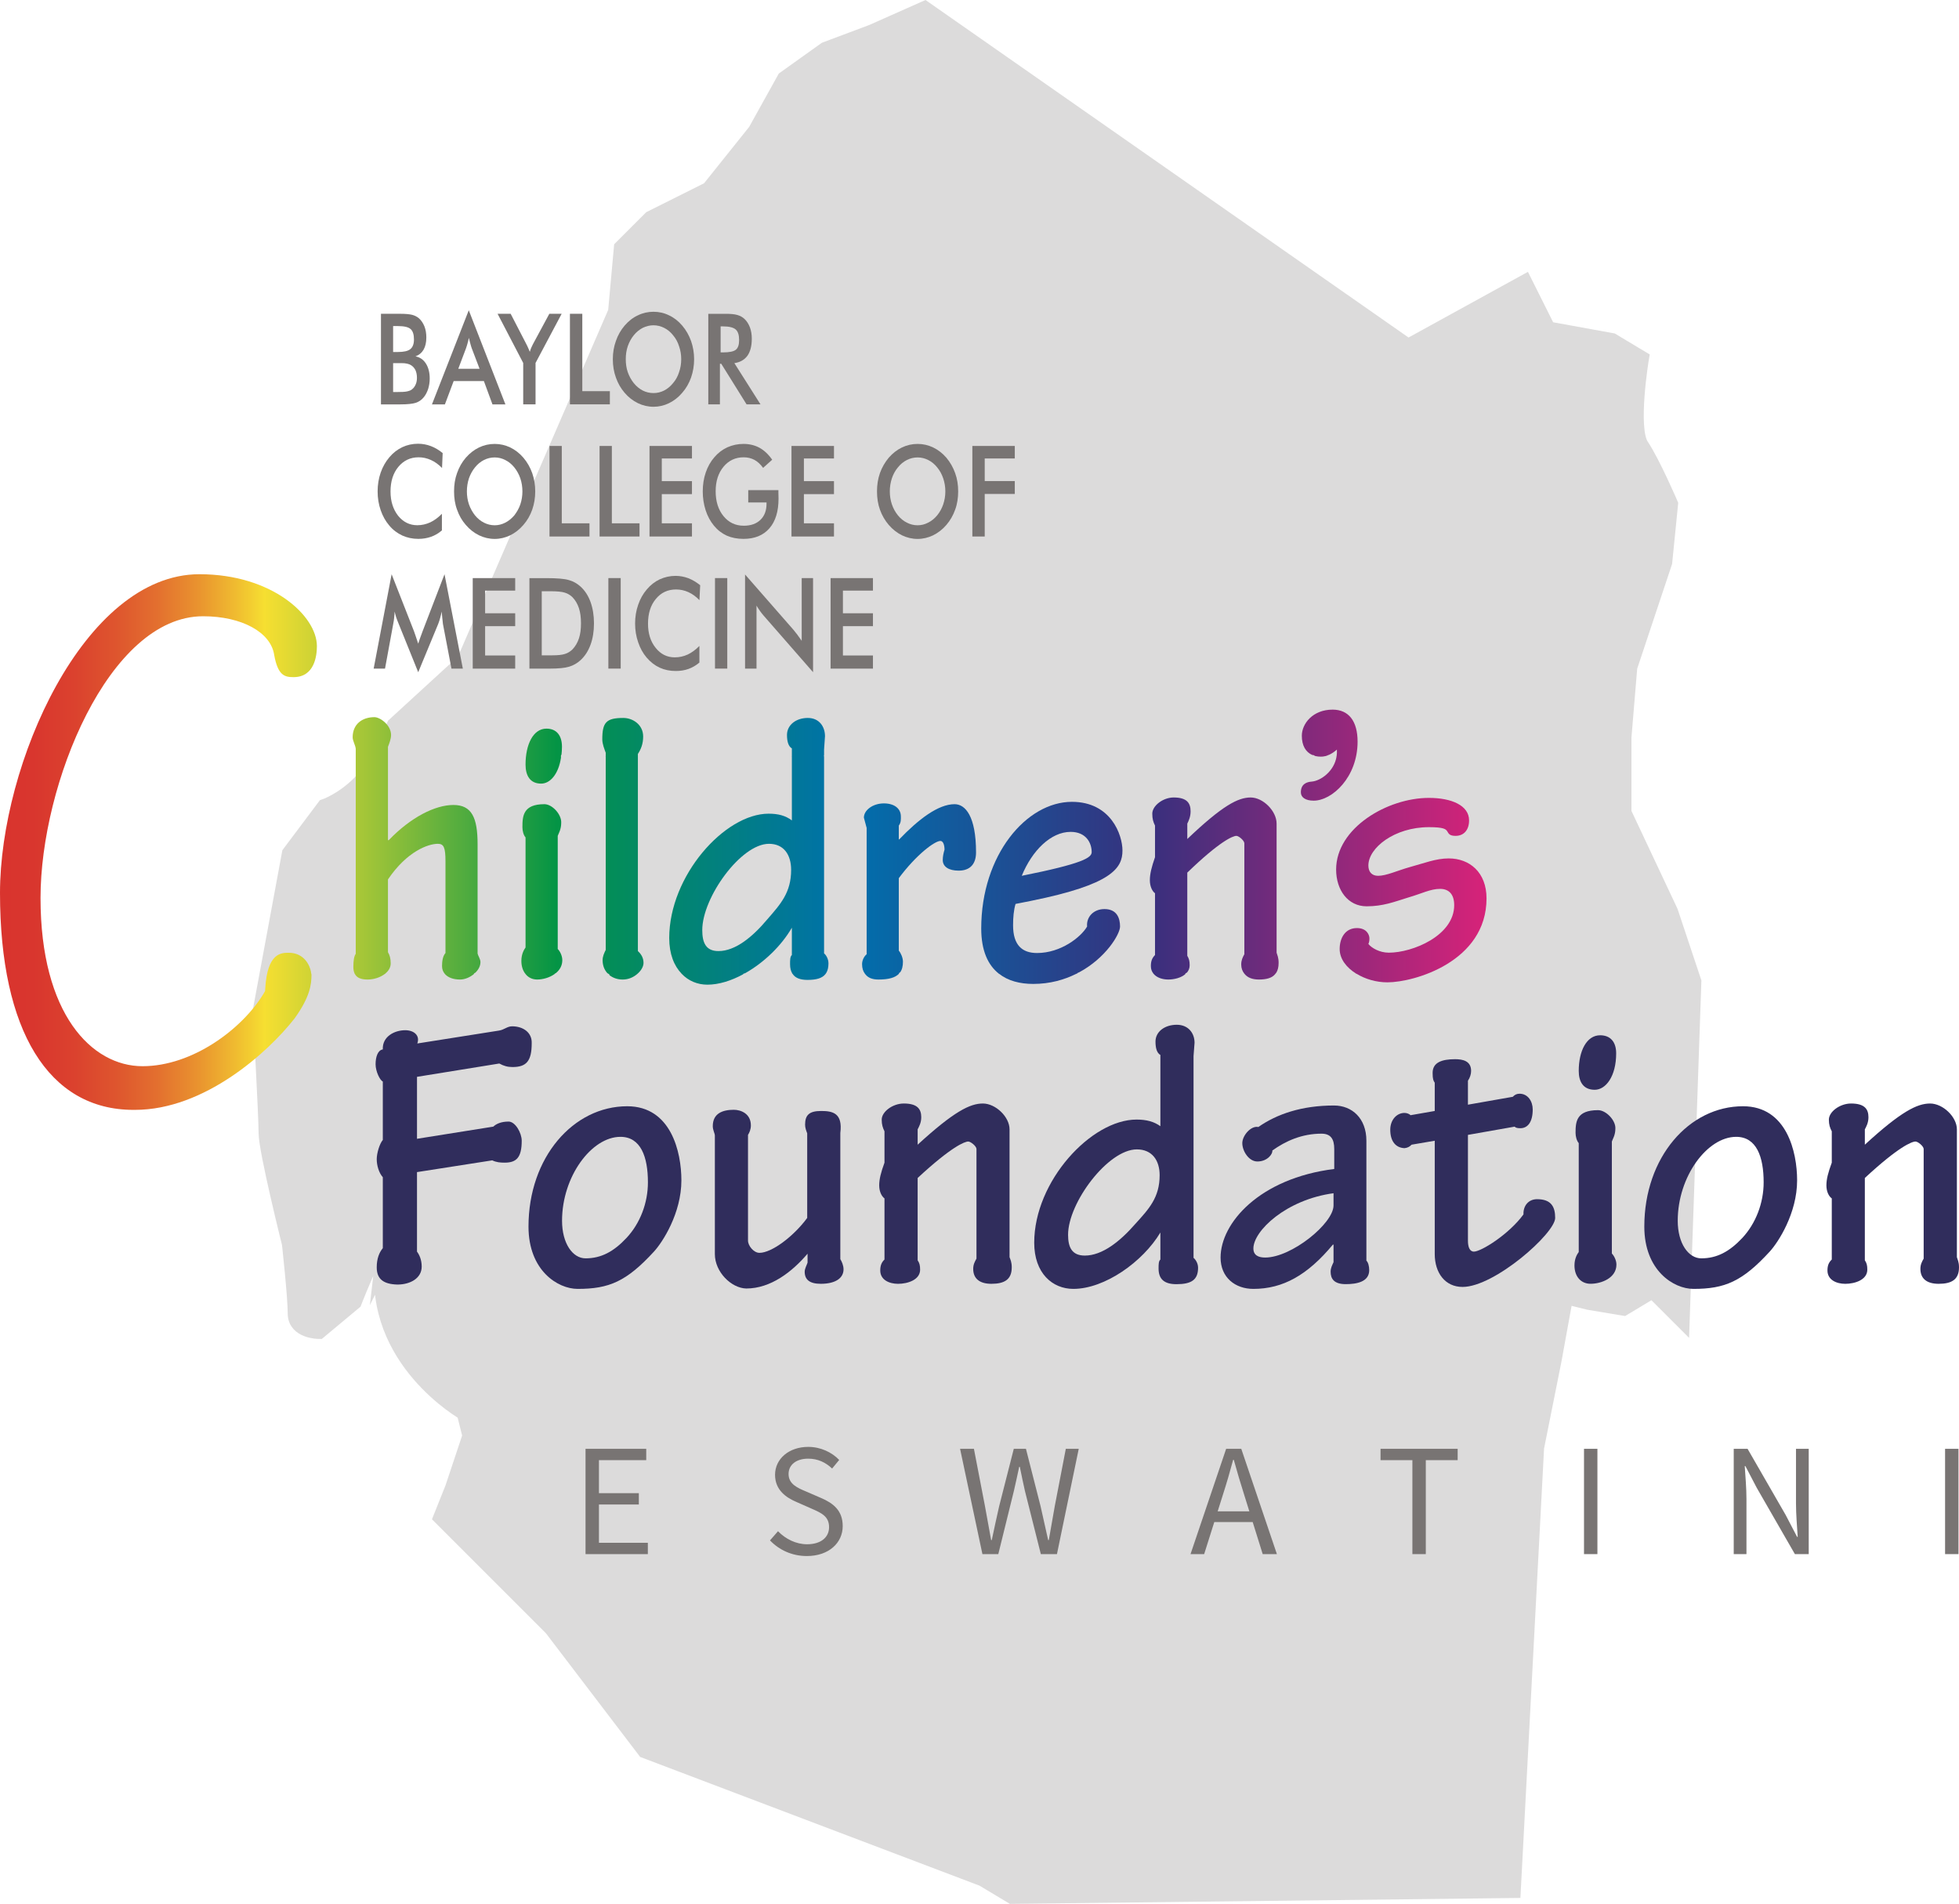<svg xmlns="http://www.w3.org/2000/svg" xmlns:xlink="http://www.w3.org/1999/xlink" id="uuid-980d58c9-34c3-44dd-b82c-a4fc1e243587" data-name="Capa 1" viewBox="0 0 500 485.97"><defs><style>      .uuid-ed91434d-c421-4577-8c26-4ee2447d99bf {        fill: #dcdbdb;        stroke: #dcdbdb;        stroke-miterlimit: 10;        stroke-width: 4.042px;      }      .uuid-6a703657-ba72-494a-823d-bbe87f08fa8a {        clip-path: url(#uuid-75f8ff9e-454c-4840-aee3-33144ba49677);      }      .uuid-110563f5-e299-487b-abee-5626ed0ac747 {        clip-path: url(#uuid-ebbc640d-053b-40f4-88b8-7d9c6ca0990d);      }      .uuid-1ddce242-0665-40c8-9e5b-915f8c9ec04a {        fill: #787473;      }      .uuid-47075142-90e6-4a9c-9411-da57573a533c {        clip-path: url(#uuid-14e3e5a3-d3bd-436b-9a26-596cbd82ebbd);      }      .uuid-5be0c11b-382c-4b88-9f26-528cd8aeb2d2 {        fill: #302d5c;      }      .uuid-534cd2e5-eea0-47d0-a3cf-fe39c413c2b1 {        clip-path: url(#uuid-dff332b0-4ce4-4671-b002-1f0f4d117f1e);      }      .uuid-f36e31ca-8bbe-4787-884a-7edfa9213065 {        fill: url(#uuid-f89887fd-8618-42ad-9751-0a624864b657);      }      .uuid-b67624e9-1051-44f5-9149-638a78b44f51 {        clip-path: url(#uuid-099e4f1d-752c-45e7-a7d6-188eff450746);      }      .uuid-ed428043-ead9-407b-b302-853cd8f42926 {        clip-path: url(#uuid-92199449-b559-494f-a094-8fa93be28758);      }      .uuid-14c04aba-ec9e-41f1-bfeb-06909aa375cf {        fill: none;      }      .uuid-e20b3a63-4b6d-4efe-919d-88978625abb3 {        clip-path: url(#uuid-aea6aa71-10d1-4b91-9e77-e801cf7352b3);      }      .uuid-fb0c09ba-10b5-4dd1-be05-273f3dfec098 {        clip-path: url(#uuid-71560adb-d3ea-42f3-bea1-304f2bb13e13);      }      .uuid-1a268822-cda3-4cb9-ba5a-7f5efa08e9ff {        clip-path: url(#uuid-b24e6d0e-e11b-4aec-8208-810eb4f216cc);      }      .uuid-1eee4f1b-6576-49ff-b637-78c0439d2b50 {        clip-path: url(#uuid-26c66da4-a428-4f7e-b4e3-63fa8d59b5d9);      }      .uuid-7f78d1b7-5a9e-4b08-9c4f-3e2759fb3309 {        clip-path: url(#uuid-03ca7e70-3b09-496f-85ed-ed47da9e0fcf);      }    </style><clipPath id="uuid-03ca7e70-3b09-496f-85ed-ed47da9e0fcf"><path class="uuid-14c04aba-ec9e-41f1-bfeb-06909aa375cf" d="M79.486,248.554l-.009-.021h-.035c-.003-.039-.011-.084-.015-.124l-.033-.082c-.026-.064-.02-.118,0-.163-.289-1.753-1.776-4.969-5.708-4.969-1.887,0-5.428,0-5.98,8.986l-.055,.796-.415,.713c-5.419,8.943-18.087,18.459-30.865,18.459-12.947,0-26.029-13.291-26.029-42.946,0-28.969,17.421-71.902,41.485-71.902,9.88,0,17.342,4.089,18.162,9.931,.957,5.191,2.654,5.609,4.924,5.609,5.406,0,5.968-5.542,5.968-7.924,0-7.66-11.375-18.346-29.965-18.346C21.4,146.569,0,195.169,0,227.925c0,35.19,12.409,55.371,34.056,55.371h.394c17.759,0,33.978-14.689,40.743-23.352,3.946-5.501,4.306-8.664,4.306-11.171,0-.043-.056-.143-.056-.219h.043Z"></path></clipPath><linearGradient id="uuid-f89887fd-8618-42ad-9751-0a624864b657" x1="-579.127" y1="604.546" x2="-567.482" y2="604.546" gradientTransform="translate(-18709.389 -19713.223) rotate(-180) scale(32.964 -32.964)" gradientUnits="userSpaceOnUse"><stop offset="0" stop-color="#da2279"></stop><stop offset=".229" stop-color="#37307d"></stop><stop offset=".428" stop-color="#0070ad"></stop><stop offset=".622" stop-color="#049445"></stop><stop offset=".816" stop-color="#f6df31"></stop><stop offset=".835" stop-color="#f0bc30"></stop><stop offset=".861" stop-color="#e9922f"></stop><stop offset=".888" stop-color="#e36f2f"></stop><stop offset=".915" stop-color="#de552e"></stop><stop offset=".942" stop-color="#db422e"></stop><stop offset=".97" stop-color="#d9362e"></stop><stop offset="1" stop-color="#d9332e"></stop></linearGradient><clipPath id="uuid-aea6aa71-10d1-4b91-9e77-e801cf7352b3"><path class="uuid-14c04aba-ec9e-41f1-bfeb-06909aa375cf" d="M120.948,248.594c.077-.171,.215-.265,.378-.313,.789-.762,1.3-1.705,1.3-2.696,0-.808-.628-1.618-.73-2.227v-27.889c0-6.765-1.495-9.997-6.171-9.997s-10.881,3.134-16.511,8.987h-.192v-23.833c.35-.91,.789-2.007,.789-3.032,0-2.519-2.81-4.537-4.239-4.537-3.181,0-5.563,1.82-5.563,5.144,0,.911,.709,2.021,.787,2.931v52.331c-.428,.615-.606,1.707-.606,3.337,0,.696,.1,1.272,.348,1.734h-.119c0,.007,0,.014,.002,.021h.126c.485,.976,1.495,1.472,3.261,1.472,1.607,0,3.292-.54,4.473-1.472h.123l.022-.021h-.123c.865-.692,1.417-1.563,1.417-2.635,0-1.222-.248-2.124-.699-2.84v-18.584c4.847-7.171,10.252-9.092,12.736-9.092,1.495,0,1.944,.91,1.944,4.439v23.44c-.731,.816-.877,2.222-.877,3.335,0,.763,.236,1.426,.675,1.937h-.026l.012,.021h.014c.786,.944,2.158,1.472,3.923,1.472,1.213,0,2.506-.549,3.515-1.379,.004-.017,.004-.035,.012-.052Z"></path></clipPath><clipPath id="uuid-75f8ff9e-454c-4840-aee3-33144ba49677"><path class="uuid-14c04aba-ec9e-41f1-bfeb-06909aa375cf" d="M141.641,248.507c.086-.055,.176-.103,.267-.146,.954-.789,1.611-1.869,1.611-3.28,0-1.213-.706-2.431-1.168-2.843v-28.881c.204-.604,.888-1.619,.888-3.336,.112-2.124-2.282-4.752-4.293-4.752-5.439,0-5.608,3.035-5.608,5.866,0,.911,.259,2.01,.797,2.616v28.093c-.348,.516-1.066,1.618-1.066,3.429,0,1.286,.341,2.357,.912,3.15,.051,.027,.089,.072,.103,.138,.7,.939,1.763,1.465,3.008,1.465,1.433,0,3.15-.464,4.454-1.398,.017-.045,.044-.089,.096-.121Z"></path></clipPath><clipPath id="uuid-099e4f1d-752c-45e7-a7d6-188eff450746"><path class="uuid-14c04aba-ec9e-41f1-bfeb-06909aa375cf" d="M229.454,248.499c.006-.018,.013-.036,.019-.054,.017-.149,.139-.226,.257-.233,.519-.7,.73-1.605,.73-2.73,0-1.011-.528-2.222-1.057-2.832v-18.496c4.508-6.052,9.183-9.502,10.622-9.502,.697,0,1.046,1.031,1.046,2.231-.25,.825-.451,1.723-.451,2.634,0,1.706,1.519,2.716,4.069,2.716,3.002,0,4.428-1.805,4.428-4.64,0-9.29-2.742-12.325-5.473-12.325-4.238,0-9.294,3.946-14.15,8.999h-.091v-3.539c.606-.811,.529-1.618,.529-2.325,0-2.009-1.663-3.336-4.327-3.336-2.832,0-5.114,1.727-5.114,3.636l.708,2.635v32.234c-.63,.505-1.169,1.509-1.169,2.53,0,1.037,.259,1.821,.719,2.431h0c.067,.063,.124,.135,.173,.213,.663,.829,1.702,1.28,3.29,1.28,2.649,0,4.245-.484,5.195-1.434,.009-.031,.024-.063,.048-.093Z"></path></clipPath><clipPath id="uuid-26c66da4-a428-4f7e-b4e3-63fa8d59b5d9"><path class="uuid-14c04aba-ec9e-41f1-bfeb-06909aa375cf" d="M325.712,248.344c.41-.627,.632-1.464,.632-2.555,0-1.417-.347-2.015-.515-2.616v-32.948c0-3.227-3.463-6.668-6.621-6.668-3.202,0-7.169,2.025-16.172,10.601v-3.933c.348-.707,.843-1.724,.843-3.139,0-2.096-.945-3.529-4.317-3.529-2.718,0-5.462,2.103-5.462,4.137,0,1.329,.257,2.135,.696,3.035v8.076c-.876,2.518-1.315,4.252-1.315,5.872,0,1.6,.619,2.82,1.315,3.324v15.773c-.787,.802-1.056,1.61-1.056,2.822,0,.802,.246,1.426,.675,1.937h-.1c.005,.007,.011,.013,.015,.021h.094c.821,1.01,2.281,1.472,3.754,1.472,1.487,0,3.211-.41,4.324-1.35,0,0,0,0,0-.002,0-.212,.236-.32,.397-.396,.012-.006,.024-.005,.036-.009,.431-.501,.706-1.115,.706-1.876,0-1.12-.18-1.717-.607-2.426v-21.229c8.363-8.086,11.668-9.381,12.532-9.381,.619,0,2.032,1.213,2.032,1.899v28.316c-.437,.8-.796,1.509-.796,2.624,0,.946,.302,1.695,.768,2.299,.046,.042,.091,.09,.133,.147,.003,.004,.003,.008,.005,.012,.717,.869,1.901,1.373,3.601,1.373,1.937,0,3.343-.387,4.155-1.379,.061-.113,.142-.214,.246-.303Z"></path></clipPath><clipPath id="uuid-dff332b0-4ce4-4671-b002-1f0f4d117f1e"><path class="uuid-14c04aba-ec9e-41f1-bfeb-06909aa375cf" d="M369.765,219.112c-3.281,0-6.283,1.225-9.925,2.211-3.249,.911-5.98,2.228-8.104,2.228-1.608,0-2.483-1.017-2.483-2.617,0-4.565,6.72-9.8,15.452-9.8,3.812,0,4.341,.505,4.701,1.097,.359,.609,.615,1.126,2.111,1.126,2.114,0,3.44-1.514,3.44-3.945,0-3.83-4.494-5.748-10.252-5.748-10.588,0-23.681,7.675-23.681,18.291,0,5.234,3.013,9.381,7.79,9.381,4.169,0,6.979-1.114,10.588-2.237,3.461-.998,5.686-2.212,8.15-2.212,2.371,0,3.607,1.52,3.607,4.149,0,7.786-10.599,12.137-16.68,12.137-2.406,0-4.439-1.23-5.226-2.228,.189-.406,.269-.807,.269-1.426,0-.911-.708-2.627-3.191-2.627-2.991,0-4.405,2.539-4.405,5.347,0,2.54,1.741,4.762,4.236,6.295h-.11c.014,.008,.031,.013,.044,.021h.144c2.18,1.345,4.99,2.188,7.878,2.188,6.811,0,25.292-5.26,25.292-21.431,0-6.661-4.34-10.2-9.645-10.2Z"></path></clipPath><clipPath id="uuid-b24e6d0e-e11b-4aec-8208-810eb4f216cc"><path class="uuid-14c04aba-ec9e-41f1-bfeb-06909aa375cf" d="M274.855,248.554c.01-.008,.023-.013,.033-.021h-.098c.074-.038,.143-.079,.216-.117,.032-.034,.068-.063,.098-.1,.066-.081,.146-.093,.219-.071,6.929-3.684,10.549-9.808,10.549-11.749,0-2.02-.72-4.452-3.969-4.452-2.898,0-4.674,2.124-4.438,4.452-1.573,2.72-6.722,6.765-12.78,6.765-3.798,0-6.114-2.015-6.114-7.068,0-2.025,.158-3.847,.629-5.461l4.08-.811c20.479-4.148,23.211-8.292,23.211-12.823,0-3.955-2.922-12.428-12.903-12.428-11.578,0-23.145,13.53-23.145,32.328,0,5.662,1.732,9.361,4.498,11.534h-.123l.029,.021h.139c2.281,1.806,5.328,2.595,8.723,2.595,4.28,0,7.945-1.058,11.014-2.595h.133Zm-1.593-36.217c3.876,0,5.37,2.743,5.37,5.169,0,1.414-2.212,2.923-17.846,6.046,2.64-6.453,7.429-11.215,12.476-11.215Z"></path></clipPath><clipPath id="uuid-92199449-b559-494f-a094-8fa93be28758"><path class="uuid-14c04aba-ec9e-41f1-bfeb-06909aa375cf" d="M143.173,192.867c0-.109,.059-.177,.135-.212,.066-.645,.124-1.311,.124-2.03,0-2.917-1.405-4.641-3.969-4.641-3.37,0-5.328,4.027-5.328,9.185,0,2.831,1.181,4.85,3.979,4.85,2.293,0,4.413-2.388,5.06-6.577v-.575Z"></path></clipPath><clipPath id="uuid-71560adb-d3ea-42f3-bea1-304f2bb13e13"><path class="uuid-14c04aba-ec9e-41f1-bfeb-06909aa375cf" d="M162.809,242.766v-49.759h.029s-.001-.008-.002-.012h-.027v-.547c.798-1.213,1.348-2.618,1.348-4.451,0-3.034-2.653-4.739-5.057-4.739-4.352,0-5.374,1.108-5.374,5.458,0,1.202,.552,2.519,.876,3.42v.86h-.161v.012h.161v49.457c-.438,.894-.796,1.707-.796,2.618,0,1.411,.482,2.514,1.225,3.327,.142,.067,.281,.141,.412,.235,.094,.067,.119,.168,.102,.258,.924,.738,2.112,1.124,3.384,1.124,1.471,0,2.694-.57,3.632-1.344,.148-.116,.283-.244,.417-.375,.805-.792,1.269-1.727,1.269-2.518,0-1.113-.439-2.123-1.439-3.023Z"></path></clipPath><clipPath id="uuid-ebbc640d-053b-40f4-88b8-7d9c6ca0990d"><path class="uuid-14c04aba-ec9e-41f1-bfeb-06909aa375cf" d="M210.329,243.358v-50.188c-.032-.096-.042-.2-.043-.303,0-.056,.018-.098,.043-.135v-1.398l.236-3.414c0-2.44-1.461-4.662-4.394-4.662-3.024,0-5.306,1.815-5.306,4.335,0,1.618,.348,2.923,1.246,3.439v1.963h-.133v.012h.133v16.405c-1.606-1.212-3.46-1.718-5.934-1.718-11.217,0-25.368,15.857-25.368,31.735,0,4.087,1.237,7.112,3.158,9.103h-.119c.006,.007,.012,.014,.018,.021h.112c1.742,1.843,4.08,2.786,6.564,2.786,2.921,0,6.083-1,9.111-2.637,.016-.078,.066-.148,.165-.176,.129-.036,.255-.079,.382-.121,4.839-2.731,9.297-7.059,11.909-11.61v6.977c-.459,.397-.459,1.308-.459,2.329,0,1.014,.201,1.821,.605,2.431h-.155c.004,.008,.01,.013,.013,.021h.167c.663,1.065,1.934,1.568,3.809,1.568,2.239,0,3.728-.418,4.552-1.436,.075-.115,.148-.227,.237-.332,.384-.623,.573-1.426,.573-2.457,0-1.222-.697-2.232-1.125-2.54Zm-14.487-8.696c-3.731,4.46-8.138,8.104-12.476,8.104-3.27,0-4.125-2.227-4.125-5.372,0-8.295,9.857-22.012,17.027-22.012,3.799,0,5.654,2.819,5.654,6.649,0,5.767-2.652,8.701-6.081,12.632Z"></path></clipPath><clipPath id="uuid-14e3e5a3-d3bd-436b-9a26-596cbd82ebbd"><path class="uuid-14c04aba-ec9e-41f1-bfeb-06909aa375cf" d="M340.126,181.134c-5.093,0-7.857,3.615-7.857,6.662,0,2.552,1.016,4.183,2.663,4.912,.014-.001,.024-.007,.038-.006,.235,.008,.445,.074,.599,.233,.072,.02,.143,.043,.217,.06h-.17s.007,.008,.01,.012h.228c.403,.094,.799,.128,1.27,.128,.36,0,.732-.024,1.102-.128h.315s.008-.008,.013-.012h-.226c.179-.048,.354-.11,.529-.176,.038-.035,.074-.067,.101-.083,.061-.036,.12-.039,.173-.026,.764-.337,1.475-.832,2.086-1.375,.044,.586,0,1.124-.068,1.661h-.221s.001,.008,.002,.012h.219c-.584,3.89-4.113,6.326-6.36,6.495-1.43,.1-2.767,.719-2.767,2.744,0,1.311,1.214,2.123,3.27,2.123,4.701,0,11.207-5.969,11.207-15.059,0-5.256-2.281-8.176-6.372-8.176Z"></path></clipPath></defs><path class="uuid-ed91434d-c421-4577-8c26-4ee2447d99bf" d="M97.754,321.912c1.494-12.7-7.433,10.405-7.433,10.405l-8.919,7.433s-5.946,0-5.946-4.46-1.487-17.838-1.487-17.838c0,0-5.946-23.784-5.946-28.244s-1.486-31.217-1.486-31.217l7.432-40.136,8.919-11.892s4.46-1.487,8.919-5.946c4.46-4.46,8.919-14.865,8.919-14.865l17.838-16.352,38.649-89.191,1.487-16.352,7.433-7.433,14.865-7.432,11.892-14.865,7.433-13.379,10.405-7.432,11.892-4.46,13.379-5.946,123.382,86.218,29.73-16.352,5.946,11.892,16.352,2.973,7.432,4.46s-2.973,17.838,0,22.298c2.973,4.46,7.432,14.865,7.432,14.865l-1.486,14.865-8.919,26.757-1.487,17.838v19.325l11.892,25.271,5.946,17.838-2.973,86.218-7.433-7.432-7.432,4.46-8.919-1.487-5.946-1.486-2.973,16.352-4.46,22.298-5.946,112.975-127.841,1.487-7.433-4.46-86.218-32.703-23.784-31.217-28.244-28.244,2.973-7.432,4.46-13.379-1.486-5.946s-23.784-13.379-20.811-38.65Z"></path><g><path class="uuid-1ddce242-0665-40c8-9e5b-915f8c9ec04a" d="M97.236,103.221v-23.126h4.912c1.382,0,2.404,.103,3.079,.274,.674,.187,1.225,.473,1.709,.883,.594,.533,1.056,1.229,1.392,2.058,.338,.856,.485,1.799,.485,2.831,0,1.239-.226,2.271-.699,3.105-.47,.807-1.178,1.39-2.067,1.717,1.113,.213,2.002,.807,2.664,1.843,.641,1.01,.966,2.288,.966,3.83,0,.934-.146,1.834-.404,2.662-.292,.856-.662,1.564-1.168,2.162-.54,.648-1.203,1.098-1.99,1.362-.777,.252-2.102,.401-3.967,.401h-4.912Zm3.1-13.372h1.204c1.507,0,2.573-.237,3.17-.719,.628-.494,.945-1.327,.945-2.474,0-1.256-.271-2.158-.855-2.661-.574-.516-1.654-.763-3.26-.763h-1.204v6.617Zm0,10.215h1.081c1.111,0,1.932-.033,2.484-.158,.538-.116,.988-.282,1.281-.549,.391-.306,.697-.731,.91-1.229,.237-.528,.324-1.087,.324-1.718,0-.73-.133-1.36-.37-1.921-.28-.547-.641-.965-1.134-1.272-.305-.176-.629-.313-.989-.389-.416-.105-.91-.139-1.541-.139h-2.046v7.375Z"></path><path class="uuid-1ddce242-0665-40c8-9e5b-915f8c9ec04a" d="M125.693,103.221l-2.192-5.96h-7.709l-2.238,5.96h-3.305l9.398-24.028,9.351,24.028h-3.306Zm-8.722-9.092h5.43l-2.011-5.273c-.125-.334-.226-.731-.349-1.159-.136-.449-.248-.932-.382-1.459-.091,.506-.192,.976-.327,1.404-.135,.45-.236,.856-.373,1.213l-1.989,5.273Z"></path><path class="uuid-1ddce242-0665-40c8-9e5b-915f8c9ec04a" d="M133.54,103.209v-10.561l-6.54-12.553h3.336l4.059,7.855c.122,.2,.213,.462,.372,.774,.145,.324,.292,.686,.459,1.082,.103-.373,.225-.725,.371-1.059,.146-.325,.282-.622,.428-.901l4.182-7.752h3.145l-6.665,12.553v10.561h-3.146Z"></path><polygon class="uuid-1ddce242-0665-40c8-9e5b-915f8c9ec04a" points="145.466 103.209 145.466 80.094 148.623 80.094 148.623 99.846 155.659 99.846 155.659 103.209 145.466 103.209"></polygon><path class="uuid-1ddce242-0665-40c8-9e5b-915f8c9ec04a" d="M177.162,91.692c0,1.641-.271,3.216-.777,4.676-.528,1.46-1.259,2.765-2.27,3.906-.976,1.147-2.113,2.024-3.36,2.634-1.259,.614-2.574,.921-3.956,.921-1.372,0-2.743-.319-3.989-.921-1.271-.631-2.406-1.498-3.372-2.634-.988-1.141-1.732-2.446-2.236-3.897-.529-1.448-.787-3.011-.787-4.685,0-1.64,.258-3.203,.787-4.663,.504-1.471,1.248-2.776,2.236-3.933,1-1.147,2.102-2.024,3.372-2.607,1.247-.61,2.584-.911,3.989-.911,1.383,0,2.72,.301,3.956,.911,1.26,.583,2.384,1.46,3.36,2.607,1.011,1.179,1.742,2.495,2.27,3.955,.506,1.46,.777,3.023,.777,4.641m-3.293,0c0-1.169-.179-2.259-.553-3.324-.323-1.038-.83-1.982-1.539-2.81-.64-.812-1.393-1.427-2.259-1.865-.853-.428-1.775-.665-2.72-.665-.956,0-1.844,.225-2.743,.652-.843,.45-1.619,1.053-2.282,1.877-.662,.818-1.169,1.739-1.538,2.797-.36,1.054-.517,2.167-.517,3.336s.156,2.282,.517,3.326c.37,1.031,.876,1.963,1.538,2.786,.664,.819,1.439,1.45,2.282,1.887,.855,.428,1.775,.643,2.743,.643,.945,0,1.843-.215,2.698-.643,.855-.438,1.619-1.068,2.281-1.887,.708-.823,1.215-1.755,1.539-2.786,.373-1.044,.553-2.158,.553-3.326"></path><path class="uuid-1ddce242-0665-40c8-9e5b-915f8c9ec04a" d="M183.748,92.86v10.349h-2.969v-23.109h4.417c1.271,0,2.282,.086,3,.301,.699,.203,1.305,.528,1.8,.987,.606,.561,1.066,1.296,1.405,2.167,.327,.879,.482,1.845,.482,2.904,0,1.864-.382,3.301-1.113,4.345-.773,1.047-1.874,1.679-3.336,1.885l6.666,10.519h-3.554l-6.451-10.349h-.347Zm.178-2.908h.574c1.663,0,2.797-.234,3.339-.707,.55-.461,.808-1.272,.808-2.452,0-1.269-.28-2.167-.876-2.695-.596-.516-1.675-.789-3.27-.789h-.574v6.644Z"></path><path class="uuid-1ddce242-0665-40c8-9e5b-915f8c9ec04a" d="M112.824,119.449c-.911-.911-1.832-1.585-2.843-2.037-1-.449-2.035-.686-3.136-.686-2.123,0-3.832,.825-5.169,2.431-1.34,1.614-2.002,3.715-2.002,6.288,0,2.507,.662,4.565,1.933,6.195,1.304,1.608,2.945,2.424,4.9,2.424,1.169,0,2.25-.258,3.295-.729,1.033-.485,2.024-1.213,2.988-2.19v4.237c-.852,.74-1.775,1.278-2.763,1.629-1.012,.355-2.08,.537-3.25,.537-1.495,0-2.854-.292-4.125-.868-1.235-.581-2.382-1.427-3.304-2.55-.955-1.11-1.673-2.415-2.192-3.917-.516-1.499-.774-3.078-.774-4.781,0-1.694,.258-3.291,.774-4.783,.519-1.481,1.249-2.786,2.216-3.924,.954-1.134,2.055-1.985,3.303-2.582,1.249-.583,2.586-.878,4.035-.878,1.136,0,2.238,.213,3.259,.599,1.046,.4,2.046,.986,3.013,1.782l-.158,3.803Z"></path><path class="uuid-1ddce242-0665-40c8-9e5b-915f8c9ec04a" d="M136.608,125.434c0,1.63-.258,3.19-.765,4.653-.516,1.46-1.27,2.771-2.259,3.906-.999,1.158-2.112,2.026-3.383,2.655-1.248,.594-2.562,.913-3.933,.913-1.405,0-2.744-.319-4.002-.923-1.269-.631-2.404-1.508-3.371-2.645-1-1.135-1.732-2.435-2.238-3.894-.539-1.439-.765-3.002-.765-4.665s.226-3.214,.765-4.686c.506-1.448,1.238-2.765,2.238-3.921,1.001-1.147,2.124-2.014,3.371-2.616,1.249-.598,2.585-.901,4.002-.901,1.381,0,2.696,.303,3.967,.901,1.237,.602,2.372,1.469,3.349,2.616,.988,1.168,1.743,2.486,2.259,3.945,.507,1.481,.765,3.023,.765,4.662m-3.271,0c0-1.168-.18-2.282-.528-3.324-.36-1.059-.899-2.003-1.541-2.81-.662-.81-1.428-1.441-2.304-1.875-.842-.44-1.763-.665-2.696-.665-.966,0-1.867,.215-2.744,.649-.853,.437-1.629,1.056-2.292,1.891-.652,.796-1.169,1.73-1.541,2.783-.348,1.059-.527,2.183-.527,3.351s.178,2.266,.527,3.304c.373,1.053,.889,1.964,1.541,2.809,.663,.806,1.439,1.438,2.292,1.865,.854,.438,1.777,.665,2.744,.665,.933,0,1.831-.227,2.686-.665,.853-.428,1.618-1.059,2.314-1.865,.642-.844,1.181-1.756,1.541-2.809,.348-1.049,.528-2.145,.528-3.304"></path><polygon class="uuid-1ddce242-0665-40c8-9e5b-915f8c9ec04a" points="140.249 136.945 140.249 113.831 143.385 113.831 143.385 133.577 150.454 133.577 150.454 136.945 140.249 136.945"></polygon><polygon class="uuid-1ddce242-0665-40c8-9e5b-915f8c9ec04a" points="153.029 136.945 153.029 113.831 156.165 113.831 156.165 133.577 163.224 133.577 163.224 136.945 153.029 136.945"></polygon><polygon class="uuid-1ddce242-0665-40c8-9e5b-915f8c9ec04a" points="165.774 136.945 165.774 113.831 176.611 113.831 176.611 117.024 168.911 117.024 168.911 122.812 176.611 122.812 176.611 126.126 168.911 126.126 168.911 133.577 176.611 133.577 176.611 136.945 165.774 136.945"></polygon><path class="uuid-1ddce242-0665-40c8-9e5b-915f8c9ec04a" d="M190.974,125.112h7.7v.652c.033,.74,.033,1.244,.033,1.514,0,3.248-.776,5.788-2.325,7.571-1.575,1.812-3.778,2.701-6.633,2.701-1.584,0-3-.28-4.247-.823-1.238-.571-2.339-1.405-3.271-2.534-.91-1.114-1.641-2.422-2.126-3.936-.482-1.508-.74-3.104-.74-4.822,0-1.739,.258-3.368,.762-4.827,.495-1.464,1.225-2.776,2.216-3.913,.942-1.102,2.055-1.947,3.326-2.529,1.281-.559,2.642-.856,4.079-.856,1.541,0,2.913,.34,4.103,.986,1.203,.665,2.294,1.691,3.236,3.052l-2.316,2.074c-.671-.91-1.371-1.57-2.201-2.03-.832-.44-1.731-.665-2.766-.665-2.102,0-3.809,.808-5.148,2.416-1.324,1.605-1.998,3.687-1.998,6.248,0,2.617,.674,4.729,1.998,6.347,1.339,1.641,3.059,2.455,5.183,2.455,1.799,0,3.238-.512,4.262-1.511,1.022-.998,1.539-2.358,1.539-4.076v-.352h-4.666v-3.142Z"></path><polygon class="uuid-1ddce242-0665-40c8-9e5b-915f8c9ec04a" points="202.012 136.945 202.012 113.831 212.858 113.831 212.858 117.024 205.182 117.024 205.182 122.812 212.858 122.812 212.858 126.126 205.182 126.126 205.182 133.577 212.858 133.577 212.858 136.945 202.012 136.945"></polygon><path class="uuid-1ddce242-0665-40c8-9e5b-915f8c9ec04a" d="M244.555,125.434c0,1.63-.224,3.19-.765,4.653-.517,1.46-1.271,2.771-2.247,3.906-.989,1.158-2.137,2.026-3.395,2.655-1.271,.594-2.562,.913-3.946,.913-1.404,0-2.72-.319-3.99-.923-1.269-.631-2.382-1.508-3.37-2.645-.967-1.135-1.732-2.435-2.249-3.894-.518-1.439-.754-3.002-.754-4.665s.237-3.214,.754-4.686c.517-1.448,1.282-2.765,2.249-3.921,.998-1.147,2.125-2.014,3.37-2.616,1.27-.598,2.563-.901,3.99-.901,1.395,0,2.72,.303,3.967,.901,1.25,.602,2.384,1.469,3.374,2.616,.976,1.168,1.73,2.486,2.247,3.945,.541,1.481,.765,3.023,.765,4.662m-3.271,0c0-1.168-.191-2.282-.54-3.324-.36-1.059-.866-2.003-1.55-2.81-.642-.81-1.394-1.441-2.271-1.875-.853-.44-1.775-.665-2.72-.665-.954,0-1.855,.215-2.72,.649-.877,.437-1.64,1.056-2.304,1.891-.674,.796-1.181,1.73-1.54,2.783-.348,1.059-.529,2.183-.529,3.351s.181,2.266,.529,3.304c.36,1.053,.867,1.964,1.54,2.809,.664,.806,1.427,1.438,2.304,1.865,.831,.438,1.766,.665,2.72,.665,.946,0,1.843-.227,2.676-.665,.877-.428,1.641-1.059,2.316-1.865,.685-.844,1.19-1.756,1.55-2.809,.349-1.049,.54-2.145,.54-3.304"></path><polygon class="uuid-1ddce242-0665-40c8-9e5b-915f8c9ec04a" points="248.174 136.945 248.174 113.831 259.008 113.831 259.008 117.024 251.332 117.024 251.332 122.791 259.008 122.791 259.008 126.083 251.332 126.083 251.332 136.945 248.174 136.945"></polygon><path class="uuid-1ddce242-0665-40c8-9e5b-915f8c9ec04a" d="M113.05,159.259c-.024-.18-.08-.675-.158-1.497-.068-.658-.135-1.223-.168-1.664-.091,.523-.202,1.048-.361,1.564-.147,.537-.314,1.081-.529,1.62l-5.091,12.305-5.068-12.552c-.237-.517-.383-1.02-.574-1.509-.146-.482-.268-.965-.393-1.427,0,.483-.034,1.005-.102,1.521-.043,.537-.134,1.086-.246,1.663l-2.091,11.385h-2.9l4.587-24.092,5.721,14.583c.089,.237,.236,.631,.404,1.169,.18,.516,.416,1.189,.663,1.975,.202-.649,.472-1.492,.876-2.513,.091-.297,.181-.507,.227-.631l5.608-14.583,4.675,24.092h-2.901l-2.179-11.407Z"></path><polygon class="uuid-1ddce242-0665-40c8-9e5b-915f8c9ec04a" points="120.657 170.667 120.657 147.562 131.494 147.562 131.494 150.755 123.817 150.755 123.817 156.539 131.494 156.539 131.494 159.829 123.817 159.829 123.817 167.313 131.494 167.313 131.494 170.667 120.657 170.667"></polygon><path class="uuid-1ddce242-0665-40c8-9e5b-915f8c9ec04a" d="M135.125,170.667v-23.099h4.237c2.775,0,4.731,.155,5.854,.505,1.103,.303,2.104,.877,2.956,1.651,1.125,1.022,1.967,2.327,2.552,3.935,.573,1.6,.877,3.4,.877,5.458s-.304,3.89-.877,5.448c-.585,1.597-1.426,2.914-2.552,3.945-.853,.786-1.82,1.329-2.898,1.662-1.091,.341-2.754,.495-5.06,.495h-5.09Zm3.146-3.392h2.652c1.462,0,2.53-.113,3.26-.35,.741-.225,1.372-.626,1.922-1.159,.731-.762,1.28-1.684,1.653-2.798,.371-1.096,.527-2.392,.527-3.873,0-1.46-.157-2.765-.527-3.867-.373-1.12-.922-2.042-1.653-2.798-.55-.539-1.213-.934-1.99-1.168-.731-.226-1.933-.346-3.562-.346h-2.282v16.359Z"></path><rect class="uuid-1ddce242-0665-40c8-9e5b-915f8c9ec04a" x="155.276" y="147.556" width="3.149" height="23.105"></rect><path class="uuid-1ddce242-0665-40c8-9e5b-915f8c9ec04a" d="M178.52,153.186c-.898-.922-1.831-1.596-2.832-2.047-1.002-.449-2.034-.676-3.136-.676-2.124,0-3.844,.801-5.17,2.431-1.337,1.602-1.989,3.714-1.989,6.303,0,2.482,.64,4.55,1.955,6.168,1.272,1.609,2.9,2.424,4.868,2.424,1.169,0,2.247-.234,3.305-.717,1.035-.494,2.033-1.225,2.989-2.19v4.236c-.854,.729-1.786,1.266-2.788,1.629-1,.357-2.068,.526-3.237,.526-1.506,0-2.855-.279-4.113-.85-1.259-.586-2.362-1.442-3.329-2.58-.933-1.085-1.663-2.414-2.158-3.894-.528-1.508-.787-3.105-.787-4.801,0-1.684,.259-3.281,.787-4.784,.495-1.459,1.225-2.776,2.192-3.902,.955-1.145,2.067-1.997,3.294-2.583,1.257-.571,2.606-.888,4.045-.888,1.147,0,2.238,.214,3.271,.598,1.035,.406,2.035,.998,3.024,1.788l-.192,3.808Z"></path><rect class="uuid-1ddce242-0665-40c8-9e5b-915f8c9ec04a" x="182.489" y="147.556" width="3.134" height="23.105"></rect><path class="uuid-1ddce242-0665-40c8-9e5b-915f8c9ec04a" d="M190.165,170.667v-24.027l12.354,14.124c.335,.404,.662,.844,1.01,1.272,.349,.461,.709,.965,1.091,1.536v-16.01h2.9v24.016l-12.577-14.397c-.339-.374-.641-.784-.968-1.224-.304-.44-.605-.889-.889-1.372v16.082h-2.922Z"></path><polygon class="uuid-1ddce242-0665-40c8-9e5b-915f8c9ec04a" points="211.993 170.667 211.993 147.562 222.806 147.562 222.806 150.755 215.14 150.755 215.14 156.539 222.806 156.539 222.806 159.829 215.14 159.829 215.14 167.313 222.806 167.313 222.806 170.667 211.993 170.667"></polygon><path class="uuid-5be0c11b-382c-4b88-9f26-528cd8aeb2d2" d="M106.429,319.478c.55,.72,1.203,2.025,1.203,3.809,0,3.001-2.922,4.597-6.206,4.597-3.55-.094-5.272-1.395-5.272-4.394,0-2.219,.643-3.809,1.552-4.901v-18.1c-.999-1.112-1.552-3.012-1.552-4.609,0-1.503,.709-3.911,1.552-4.909v-14.915c-.74-.302-1.844-2.595-1.844-4.389,0-1.904,.563-3.609,1.844-3.802-.167-3.302,3.002-4.899,5.723-4.899,2.291,0,3.821,1.405,3.078,3.385l20.829-3.291c1.383-.202,2.102-1.092,3.372-1.092,2.832,0,5.102,1.596,5.002,4.307,0,4.582-1.361,6.09-4.901,6.09-1.269,0-2.27-.297-3.371-.901l-21.007,3.401v15.813l19.479-3.104c.73-.702,1.988-1.291,3.899-1.291,1.709,0,3.35,2.898,3.35,4.889,0,4.292-1.349,5.596-4.349,5.596-1.103,0-2.102-.075-3.17-.587l-19.209,3.001v20.294Z"></path><path class="uuid-5be0c11b-382c-4b88-9f26-528cd8aeb2d2" d="M173.913,301.274c0,8.405-4.8,15.805-7.003,18.198-7.013,7.632-11.441,9.52-19.467,9.52-5.092,0-12.554-4.696-12.554-15.899,0-17.716,11.464-30.72,25.199-30.72,11.194,0,13.825,11.698,13.825,18.901m-30.46,10.324c0,5.8,2.72,9.597,6.001,9.597,3.991,0,7.184-1.723,10.442-5.201,3.474-3.71,5.474-8.921,5.474-14.205,0-6.519-1.832-11.609-7.014-11.609-7.361,0-14.904,10.11-14.904,21.418"></path><path class="uuid-5be0c11b-382c-4b88-9f26-528cd8aeb2d2" d="M190.917,316.679c0,1.302,1.451,3.111,2.923,3.111,3.092,0,8.645-4.109,12.185-8.91v-21.594c-.269-.718-.54-1.404-.54-2.215,0-2.48,1.091-3.491,4.091-3.491,2.912,0,5.552,.494,4.902,5.608v32.211c.37,.599,.82,1.597,.82,2.608,0,2.194-2.002,3.687-5.813,3.687-2.909,0-4.101-1.113-4.101-3.089,0-.802,.538-1.696,.731-2.316v-2.281c-3.913,4.597-9.376,8.885-15.647,8.885-3.799-.086-8.014-4.2-8.014-8.792v-30.232c0-.582-.53-1.403-.53-2.414,0-3.29,2.541-4.18,5.373-4.18,1.8,0,4.349,.988,4.349,3.989,0,1.013-.358,1.809-.731,2.419v26.998Z"></path><path class="uuid-5be0c11b-382c-4b88-9f26-528cd8aeb2d2" d="M234.215,321.695c.47,.696,.628,1.299,.628,2.392,0,2.595-3.17,3.609-5.631,3.609-2.271,0-4.541-1.014-4.541-3.396,0-1.201,.28-2.023,1.079-2.808v-15.594c-.709-.52-1.349-1.733-1.349-3.329s.438-3.293,1.349-5.8v-8c-.439-.889-.709-1.705-.709-2.983,0-2.015,2.798-4.116,5.633-4.116,3.46,0,4.461,1.404,4.461,3.505,0,1.404-.561,2.391-.92,3.089v3.922c9.283-8.51,13.385-10.516,16.644-10.516s6.811,3.411,6.811,6.594v32.623c.203,.603,.562,1.203,.562,2.606,0,3.087-1.83,4.201-5.203,4.201-3.069,0-4.633-1.402-4.633-3.801,0-1.109,.373-1.803,.833-2.627v-27.975c0-.727-1.473-1.916-2.1-1.916-.899,0-4.273,1.293-12.915,9.306v21.013Z"></path><path class="uuid-5be0c11b-382c-4b88-9f26-528cd8aeb2d2" d="M296.168,269.282c-.922-.516-1.249-1.812-1.249-3.418,0-2.509,2.328-4.291,5.43-4.291,2.989,0,4.541,2.189,4.541,4.592l-.259,3.397v51.508c.439,.333,1.157,1.326,1.157,2.517,0,3.089-1.694,4.203-5.528,4.203-3.114,0-4.554-1.305-4.554-3.989,0-1.016,0-1.908,.462-2.303v-6.899c-4.463,7.479-14.208,14.392-22.211,14.392-5.35,0-9.991-4.001-9.991-11.785,0-15.724,14.567-31.434,26.11-31.434,2.54,0,4.439,.506,6.092,1.692v-18.183Zm-23.56,45.9c0,3.09,.911,5.307,4.27,5.307,4.453,0,8.993-3.622,12.827-8.016,3.54-3.897,6.272-6.786,6.272-12.505,0-3.774-1.913-6.585-5.824-6.585-7.349,0-17.545,13.597-17.545,21.799"></path><path class="uuid-5be0c11b-382c-4b88-9f26-528cd8aeb2d2" d="M340.542,293.297c0-2.606-.922-3.925-3.271-3.925-5.002,0-9.162,1.889-12.533,4.302,.158,.801-1.202,2.798-3.822,2.798-2.191,0-3.842-2.692-3.842-4.686,0-1.919,2.202-4.515,4.101-4.118,4.731-3.309,11.095-5.487,19.289-5.487,4.641,0,8.283,3.293,8.283,8.992v30.615c.45,.396,.72,1.404,.72,2.421,0,2.999-3.205,3.57-6.003,3.57-3,0-3.844-1.395-3.844-3.181,0-.923,.372-1.619,.74-2.414v-4.493h-.167c-6.475,7.794-12.747,11.301-20.287,11.301-4.644,0-8.375-2.898-8.375-8,0-8.81,9.914-20.213,29.011-22.611v-5.083Zm-.182,11.279c-12.082,1.62-20.454,9.608-20.454,14.101,0,1.718,1.268,2.315,2.999,2.315,6.744,0,17.455-8.707,17.455-13.306v-3.11Z"></path><path class="uuid-5be0c11b-382c-4b88-9f26-528cd8aeb2d2" d="M366.191,276.364c-.338-.504-.541-.899-.541-2.506,0-2.682,2.372-3.495,5.744-3.495,1.9,0,4.081,.406,4.081,2.988,0,.809-.281,1.731-.81,2.509v6.112l11.453-2.013c.461-.505,.988-.785,1.72-.785,2.17,0,3.36,1.997,3.36,4.01,0,3.206-1.257,4.797-3.168,4.797-.651,0-1.193-.1-1.451-.4l-11.914,2.1v26.998c0,1.597,.426,2.799,1.527,2.799,1.834,0,8.924-4.395,12.647-9.496-.091-2.2,1.271-3.884,3.473-3.884,3.642,0,4.618,1.976,4.618,4.782,0,3.913-15.452,17.614-23.636,17.614-4.474,0-7.103-3.611-7.103-8.405v-28.915l-5.912,1.01c-.439,.482-1.002,.801-1.799,.887-2.202-.086-3.641-1.693-3.641-4.707,0-2.507,1.64-4.289,3.641-4.289,.631,0,1.269,.289,1.541,.581l6.17-1.076v-7.215Z"></path><path class="uuid-5be0c11b-382c-4b88-9f26-528cd8aeb2d2" d="M411.397,291.381v28.585c.45,.429,1.169,1.629,1.169,2.819,0,3.408-3.799,4.901-6.62,4.901-2.371,0-4.09-1.784-4.09-4.685,0-1.812,.718-2.919,1.09-3.419v-27.797c-.54-.618-.811-1.733-.811-2.604,0-2.799,.169-5.81,5.733-5.81,2.068,0,4.541,2.618,4.429,4.706,0,1.684-.708,2.695-.9,3.303m1.102-22.518c0,5.888-2.652,9.306-5.474,9.306-2.899,0-4.079-2.026-4.079-4.811,0-5.102,2.011-9.102,5.463-9.102,2.63,0,4.09,1.706,4.09,4.608"></path><path class="uuid-5be0c11b-382c-4b88-9f26-528cd8aeb2d2" d="M458.682,301.274c0,8.405-4.799,15.805-6.992,18.198-7.001,7.632-11.464,9.52-19.454,9.52-5.082,0-12.555-4.696-12.555-15.899,0-17.716,11.442-30.72,25.189-30.72,11.182,0,13.812,11.698,13.812,18.901m-30.471,10.324c0,5.8,2.744,9.597,6.015,9.597,4,0,7.193-1.723,10.464-5.201,3.451-3.71,5.451-8.921,5.451-14.205,0-6.519-1.821-11.609-7.015-11.609-7.373,0-14.914,10.11-14.914,21.418"></path><path class="uuid-5be0c11b-382c-4b88-9f26-528cd8aeb2d2" d="M475.969,321.695c.474,.696,.628,1.299,.628,2.392,0,2.595-3.167,3.609-5.629,3.609-2.26,0-4.541-1.014-4.541-3.396,0-1.201,.281-2.023,1.102-2.808v-15.594c-.743-.52-1.373-1.733-1.373-3.329s.451-3.293,1.373-5.8v-8c-.472-.889-.743-1.705-.743-2.983,0-2.015,2.821-4.116,5.655-4.116,3.438,0,4.448,1.404,4.448,3.505,0,1.404-.549,2.391-.92,3.089v3.922c9.271-8.51,13.375-10.516,16.645-10.516s6.846,3.411,6.846,6.594v32.623c.168,.603,.539,1.203,.539,2.606,0,3.087-1.841,4.201-5.192,4.201-3.102,0-4.657-1.402-4.657-3.801,0-1.109,.361-1.803,.833-2.627v-27.975c0-.727-1.473-1.916-2.078-1.916-.924,0-4.296,1.293-12.938,9.306v21.013Z"></path><g class="uuid-7f78d1b7-5a9e-4b08-9c4f-3e2759fb3309"><rect class="uuid-f36e31ca-8bbe-4787-884a-7edfa9213065" x="-2.961" y="143.702" width="383.851" height="142.554"></rect></g><g class="uuid-e20b3a63-4b6d-4efe-919d-88978625abb3"><rect class="uuid-f36e31ca-8bbe-4787-884a-7edfa9213065" x="-2.961" y="143.702" width="383.851" height="142.554"></rect></g><g class="uuid-6a703657-ba72-494a-823d-bbe87f08fa8a"><rect class="uuid-f36e31ca-8bbe-4787-884a-7edfa9213065" x="-2.961" y="143.702" width="383.851" height="142.554"></rect></g><g class="uuid-b67624e9-1051-44f5-9149-638a78b44f51"><rect class="uuid-f36e31ca-8bbe-4787-884a-7edfa9213065" x="-2.961" y="143.702" width="383.851" height="142.554"></rect></g><g class="uuid-1eee4f1b-6576-49ff-b637-78c0439d2b50"><rect class="uuid-f36e31ca-8bbe-4787-884a-7edfa9213065" x="-2.961" y="143.702" width="383.851" height="142.554"></rect></g><g class="uuid-534cd2e5-eea0-47d0-a3cf-fe39c413c2b1"><rect class="uuid-f36e31ca-8bbe-4787-884a-7edfa9213065" x="-2.961" y="143.702" width="383.851" height="142.554"></rect></g><g class="uuid-1a268822-cda3-4cb9-ba5a-7f5efa08e9ff"><rect class="uuid-f36e31ca-8bbe-4787-884a-7edfa9213065" x="-2.961" y="143.702" width="383.851" height="142.554"></rect></g><g class="uuid-ed428043-ead9-407b-b302-853cd8f42926"><rect class="uuid-f36e31ca-8bbe-4787-884a-7edfa9213065" x="-2.961" y="143.702" width="383.851" height="142.554"></rect></g><g class="uuid-fb0c09ba-10b5-4dd1-be05-273f3dfec098"><rect class="uuid-f36e31ca-8bbe-4787-884a-7edfa9213065" x="-2.961" y="143.702" width="383.851" height="142.554"></rect></g><g class="uuid-110563f5-e299-487b-abee-5626ed0ac747"><rect class="uuid-f36e31ca-8bbe-4787-884a-7edfa9213065" x="-2.961" y="143.702" width="383.851" height="142.554"></rect></g><g class="uuid-47075142-90e6-4a9c-9411-da57573a533c"><rect class="uuid-f36e31ca-8bbe-4787-884a-7edfa9213065" x="-2.961" y="143.702" width="383.851" height="142.554"></rect></g></g><g><path class="uuid-1ddce242-0665-40c8-9e5b-915f8c9ec04a" d="M149.448,369.812h15.493v2.895h-12.072v8.422h10.184v2.895h-10.184v9.772h12.482v2.895h-15.902v-26.879Z"></path><path class="uuid-1ddce242-0665-40c8-9e5b-915f8c9ec04a" d="M196.526,393.192l2.046-2.348c1.936,2.007,4.622,3.331,7.416,3.331,3.527,0,5.619-1.758,5.619-4.369,0-2.745-1.947-3.62-4.484-4.729l-3.861-1.703c-2.504-1.069-5.443-2.968-5.443-6.921,0-4.106,3.578-7.134,8.462-7.134,3.186,0,6.027,1.38,7.914,3.33l-1.814,2.198c-1.647-1.555-3.617-2.52-6.1-2.52-3.014,0-5.011,1.52-5.011,3.925,0,2.589,2.344,3.557,4.449,4.448l3.831,1.658c3.11,1.336,5.538,3.19,5.538,7.186,0,4.246-3.509,7.639-9.16,7.639-3.772,0-7.053-1.539-9.402-3.99Z"></path><path class="uuid-1ddce242-0665-40c8-9e5b-915f8c9ec04a" d="M245.043,369.812h3.533l2.82,14.634c.519,2.889,1.054,5.777,1.574,8.665h.164c.595-2.888,1.242-5.792,1.888-8.665l3.73-14.634h3.102l3.73,14.634c.647,2.843,1.294,5.762,1.94,8.665h.164c.519-2.904,1.002-5.807,1.522-8.665l2.82-14.634h3.3l-5.562,26.879h-4.114l-4.067-16.157c-.461-2.1-.892-4.052-1.294-6.122h-.164c-.416,2.069-.884,4.022-1.345,6.122l-3.985,16.157h-4.054l-5.704-26.879Z"></path><path class="uuid-1ddce242-0665-40c8-9e5b-915f8c9ec04a" d="M312.952,369.812h3.859l9.093,26.879h-3.623l-4.687-15.012c-.966-3.005-1.828-5.956-2.691-9.058h-.164c-.832,3.117-1.694,6.053-2.66,9.058l-4.739,15.012h-3.481l9.093-26.879Zm-4.313,15.962h12.377v2.73h-12.377v-2.73Z"></path><path class="uuid-1ddce242-0665-40c8-9e5b-915f8c9ec04a" d="M360.491,372.706h-8.131v-2.895h19.683v2.895h-8.131v23.985h-3.421v-23.985Z"></path><path class="uuid-1ddce242-0665-40c8-9e5b-915f8c9ec04a" d="M404.291,369.812h3.42v26.879h-3.42v-26.879Z"></path><path class="uuid-1ddce242-0665-40c8-9e5b-915f8c9ec04a" d="M442.505,369.812h3.532l9.728,16.898,2.902,5.566h.164c-.172-2.712-.435-5.741-.435-8.552v-13.912h3.248v26.879h-3.533l-9.728-16.914-2.902-5.55h-.164c.173,2.72,.435,5.586,.435,8.397v14.067h-3.248v-26.879Z"></path><path class="uuid-1ddce242-0665-40c8-9e5b-915f8c9ec04a" d="M496.447,369.812h3.42v26.879h-3.42v-26.879Z"></path></g></svg>